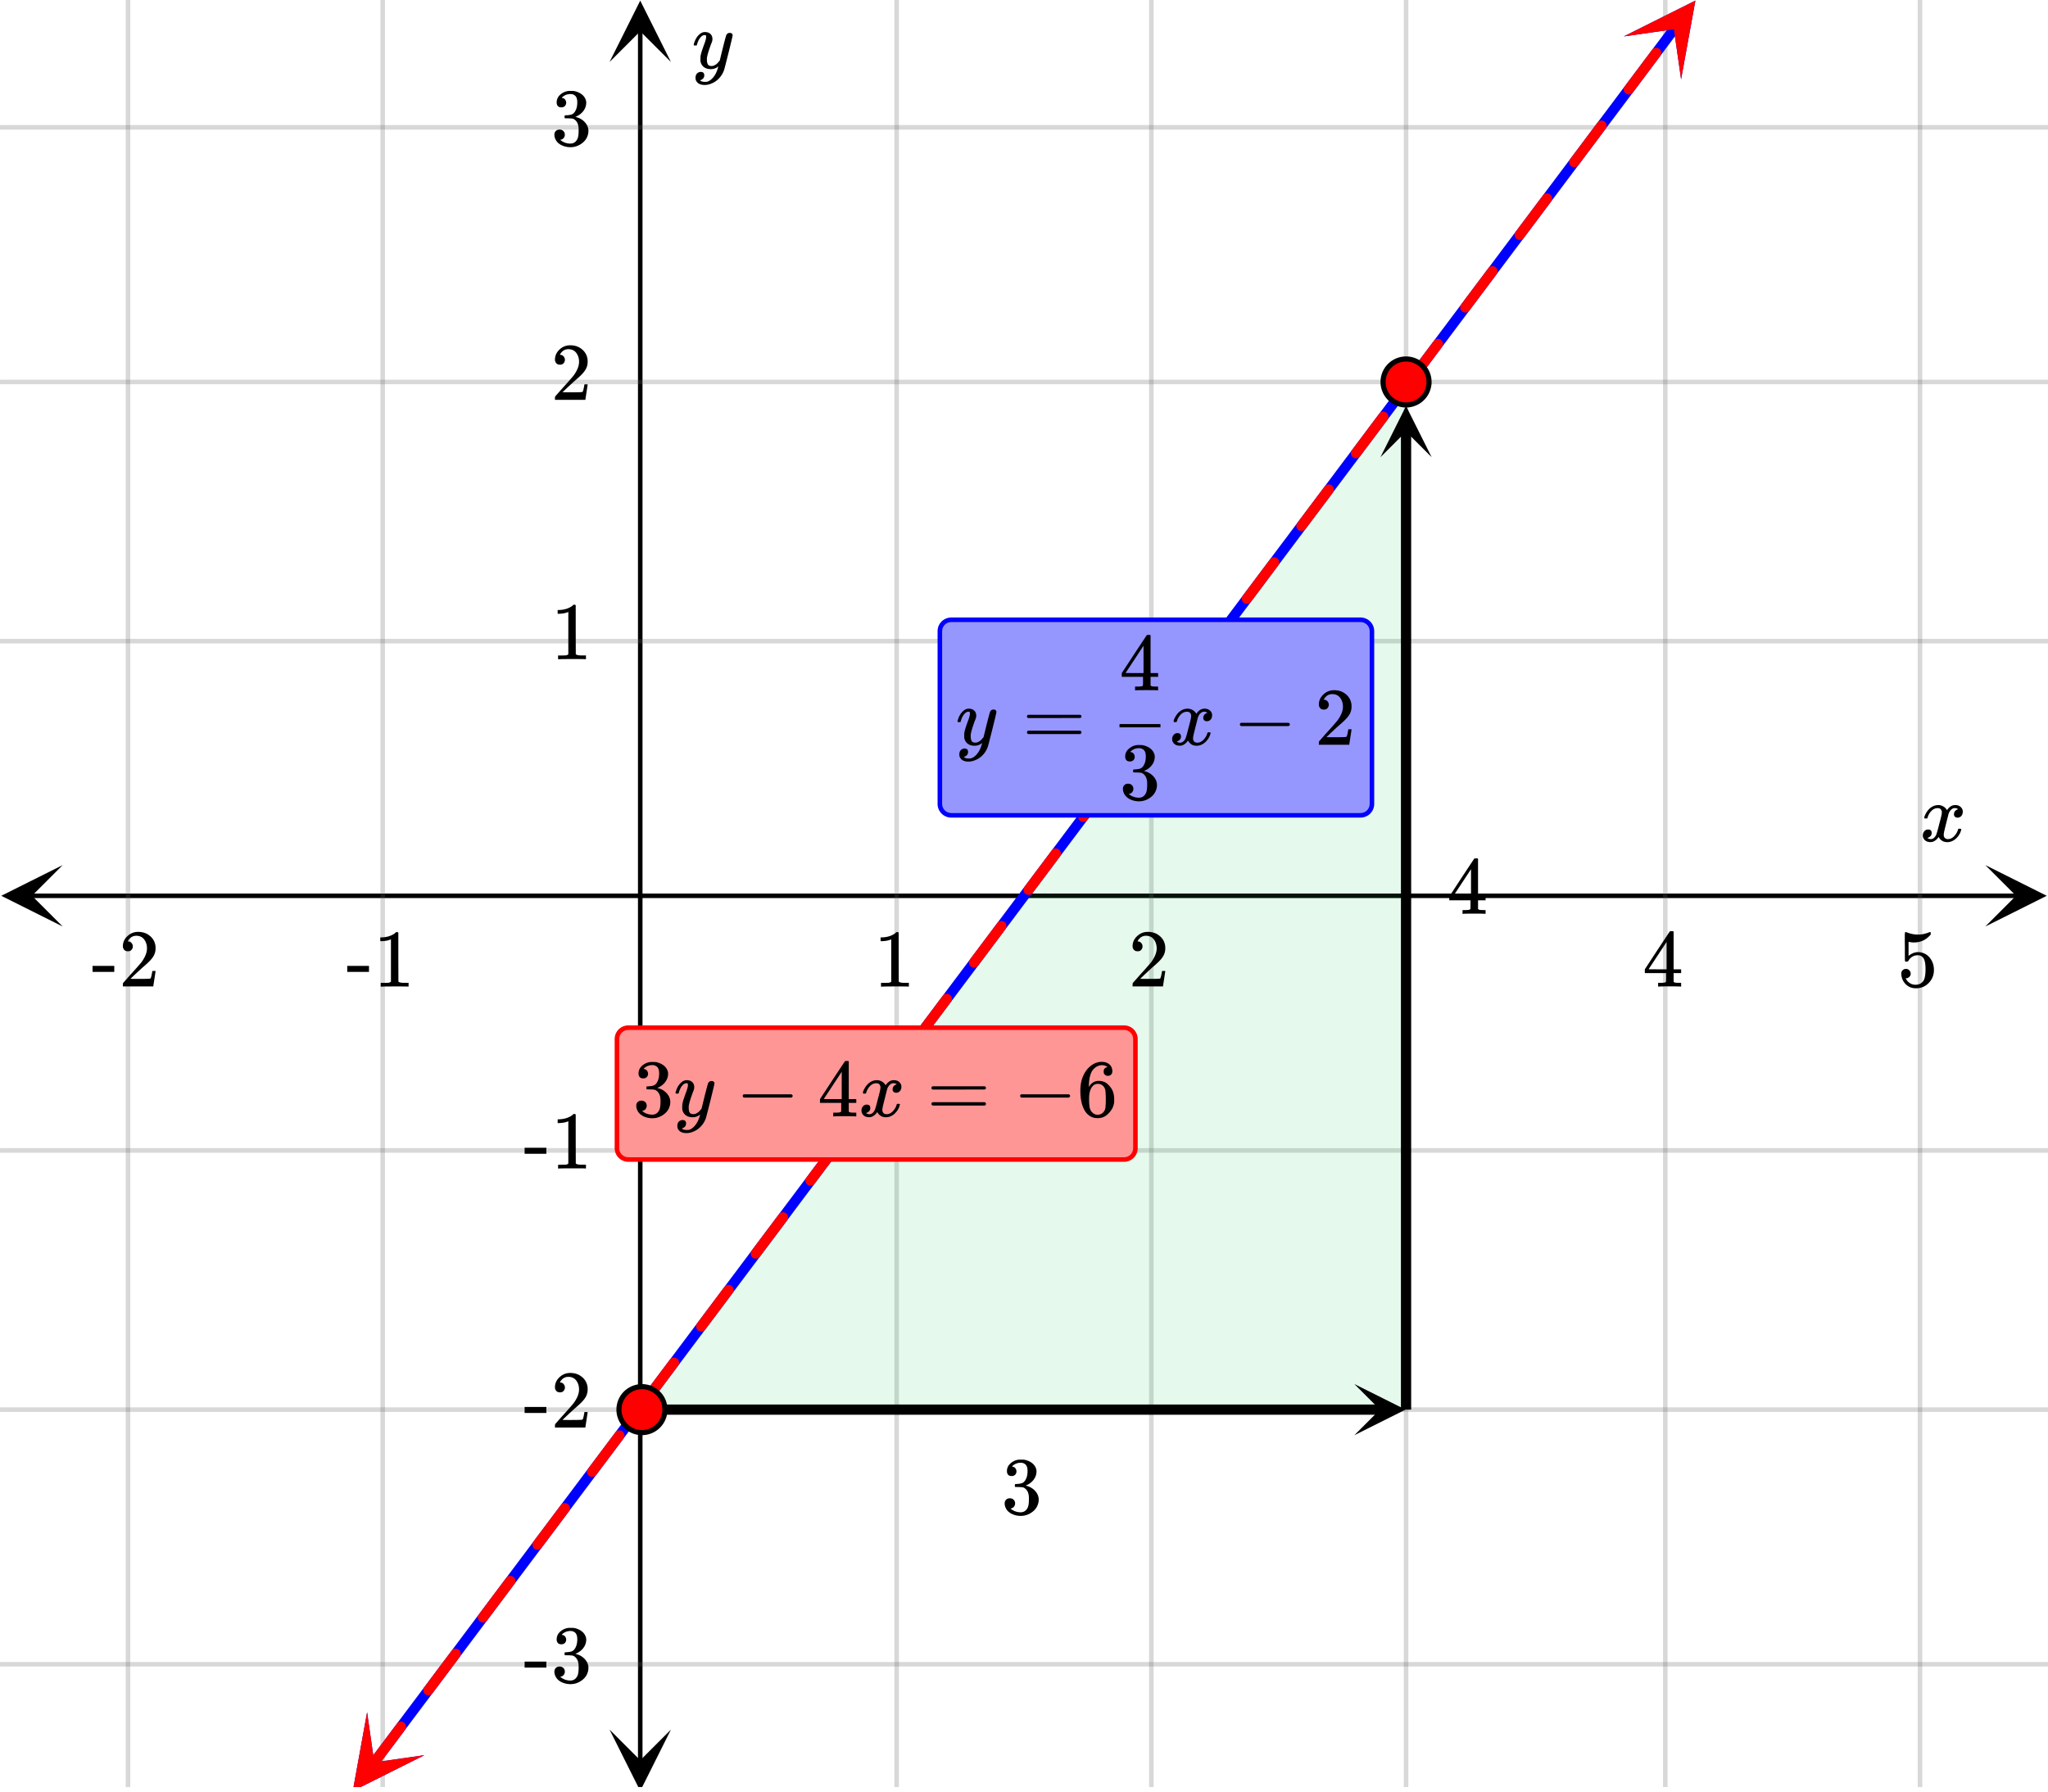 <svg xmlns="http://www.w3.org/2000/svg" width="450" height="393.75" viewBox="0 0 450 394"><defs><clipPath id="a"><path d="M.137 190.25H14V204H.137zm0 0"/></clipPath><clipPath id="b"><path d="M436.363 190.25H450V204h-13.637zm0 0"/></clipPath><clipPath id="c"><path d="M28 0h394v393H28zm0 0"/></clipPath><clipPath id="d"><path d="M27 0h396v393H27zm0 0"/></clipPath><clipPath id="e"><path d="M133.875 380H148v13h-14.125zm0 0"/></clipPath><clipPath id="f"><path d="M133.875 0H148v13.637h-14.125zm0 0"/></clipPath><clipPath id="g"><path d="M77 376h17v17H77zm0 0"/></clipPath><clipPath id="h"><path d="M71.125 389.148l21.254-28.355 28.355 21.258-21.257 28.355zm0 0"/></clipPath><clipPath id="i"><path d="M356 0h17v18h-17zm0 0"/></clipPath><clipPath id="j"><path d="M356.871 8.008l21.254-28.356L406.48.91l-21.257 28.356zm0 0"/></clipPath><clipPath id="k"><path d="M77 376h17v17H77zm0 0"/></clipPath><clipPath id="l"><path d="M71.125 389.148l21.254-28.355 28.355 21.258-21.257 28.355zm0 0"/></clipPath><clipPath id="m"><path d="M356 0h17v18h-17zm0 0"/></clipPath><clipPath id="n"><path d="M356.871 8.008l21.254-28.356L406.48.91l-21.257 28.356zm0 0"/></clipPath><clipPath id="o"><path d="M297.637 304.375H309V316h-11.363zm0 0"/></clipPath><clipPath id="p"><path d="M303.375 89H315v11.54h-11.625zm0 0"/></clipPath><clipPath id="q"><path d="M246 159h9v1h-9zm0 0"/></clipPath></defs><path fill="#fff" d="M0 0h450v394H0z"/><path d="M6.75 196.5h436.5v1H6.75zm0 0"/><g clip-path="url(#a)"><path d="M13.637 190.25L.137 197l13.5 6.75-6.75-6.75zm0 0"/></g><g clip-path="url(#b)"><path d="M436.363 190.25l13.5 6.75-13.5 6.75 6.75-6.75zm0 0"/></g><g clip-path="url(#c)"><path d="M197 0v394M253 0v394M309 0v394M366 0v394M422 0v394M84 0v394M28 0v394"/></g><g clip-path="url(#d)"><path d="M197.5 0v394c0 .277-.223.5-.5.5a.498.498 0 0 1-.5-.5V0c0-.277.223-.5.5-.5s.5.223.5.5zm56 0v394c0 .277-.223.5-.5.5a.498.498 0 0 1-.5-.5V0c0-.277.223-.5.5-.5s.5.223.5.5zm56 0v394c0 .277-.223.5-.5.5a.498.498 0 0 1-.5-.5V0c0-.277.223-.5.5-.5s.5.223.5.5zm57 0v394c0 .277-.223.5-.5.5a.498.498 0 0 1-.5-.5V0c0-.277.223-.5.5-.5s.5.223.5.5zm56 0v394c0 .277-.223.5-.5.5a.498.498 0 0 1-.5-.5V0c0-.277.223-.5.5-.5s.5.223.5.5zm-338 0v394c0 .277-.223.5-.5.5a.498.498 0 0 1-.5-.5V0c0-.277.223-.5.5-.5s.5.223.5.5zm-56 0v394c0 .277-.223.5-.5.5a.498.498 0 0 1-.5-.5V0c0-.277.223-.5.5-.5s.5.223.5.5zm0 0" fill="#666" fill-opacity=".251"/></g><path d="M140.125 387.25V6.75h1v380.5zm0 0"/><g clip-path="url(#e)"><path d="M133.875 380.363l6.75 13.5 6.75-13.5-6.75 6.75zm0 0"/></g><g clip-path="url(#f)"><path d="M133.875 13.637l6.75-13.5 6.75 13.5-6.75-6.75zm0 0"/></g><path d="M0 141h450M0 84h450M0 28h450M0 253h450M0 310h450M0 366h450"/><path d="M0 140.5h450c.277 0 .5.223.5.5s-.223.5-.5.5H0a.498.498 0 0 1-.5-.5c0-.277.223-.5.5-.5zm0-57h450c.277 0 .5.223.5.5s-.223.5-.5.5H0a.498.498 0 0 1-.5-.5c0-.277.223-.5.5-.5zm0-56h450c.277 0 .5.223.5.5s-.223.5-.5.5H0a.498.498 0 0 1-.5-.5c0-.277.223-.5.5-.5zm0 225h450c.277 0 .5.223.5.5s-.223.5-.5.5H0a.498.498 0 0 1-.5-.5c0-.277.223-.5.5-.5zm0 57h450c.277 0 .5.223.5.5s-.223.5-.5.5H0a.498.498 0 0 1-.5-.5c0-.277.223-.5.5-.5zm0 56h450c.277 0 .5.223.5.5s-.223.5-.5.5H0a.498.498 0 0 1-.5-.5c0-.277.223-.5.5-.5zm0 0" fill="#666" fill-opacity=".251"/><path d="M141 310l168.375-.43L309 84zm0 0" fill="#00cc52" fill-opacity=".102"/><path d="M81.152 387.023l1.922-2.562 1.918-2.559.899.676-.899-.676 1.918-2.558.903.672-.903-.672 1.918-2.563 1.922-2.558.898.675-.898-.675 3.836-5.118.902.672-.902-.672 1.918-2.562.902.676-.902-.676 1.922-2.559 1.918-2.558 1.918-2.563.902.676-.902-.676 1.922-2.558.898.675-.898-.675 3.836-5.118 1.918-2.562.902.676-.903-.676 1.922-2.559.899.676-.899-.676 3.836-5.117.903.672-.903-.672 1.918-2.562 1.922-2.559.899.676-.899-.676 1.918-2.558.899.671-.899-.671 1.918-2.563 1.922-2.559 1.918-2.558.898.676-.898-.676 1.918-2.559 1.918-2.562 1.922-2.559 1.918-2.558 1.918-2.563.902.676-.902-.676 1.918-2.559 1.922-2.558 1.917-2.559 1.918-2.562.903.676-.903-.676 1.922-2.559h-.004.004l1.918-2.558.899.675-.899-.675 1.918-2.559v-.004l1.918-2.558.903.675-.903-.675 1.922-2.56 1.918-2.558.899.672-.899-.672 1.918-2.562 1.918-2.559 1.922-2.558.898.675-.898-.675 1.918-2.559.898.672-.898-.672 1.918-2.562 1.918-2.56 1.922-2.558.898.672-.898-.672 1.918-2.562 1.918-2.559 1.922-2.558 1.917-2.559 1.918-2.562.903.675-.903-.675 1.918-2.559 1.922-2.559 1.918-2.562.899.676-.899-.676 3.836-5.117 1.922-2.559.899.672-.899-.672 1.918-2.562.898.675-.898-.675 1.918-2.559 1.922-2.559 1.918-2.558.898.672-.898-.672 1.918-2.563 1.918-2.558.902.675-.902-.675 1.922-2.559 1.918-2.562.898.675-.898-.675 3.836-5.118.902.676-.902-.676 1.921-2.558 1.918-2.563.899.676-.899-.676 1.918-2.558 1.922-2.559 1.918-2.562.899.675-.899-.675 3.836-5.118.903.676-.903-.676 1.922-2.558 1.918-2.563.898.676-.898-.676 3.836-5.117.902.676-.902-.676 1.922-2.562 1.918-2.559.898.676-.898-.676 1.918-2.559.902.676-.902-.675 1.918-2.56 1.922-2.562.898.676-.898-.676 3.836-5.117.902.676-.902-.676 1.921-2.558 1.918-2.563.899.676-.899-.676 3.836-5.117.903.672-.903-.672 1.922-2.563 1.918-2.558.899.676-.899-.676 3.836-5.117 1.922-2.563.898.676-.898-.676 3.836-5.117.902.672-.902-.672 1.922-2.563.898.676-.898-.676 5.754-7.675.902.672-.902-.672 1.922-2.563 1.918-2.558.898.675-.898-.675 1.918-2.559 1.917-2.563 1.922-2.558.899.676-.899-.676 3.836-5.117 1.922-2.563.899.676-.899-.676 5.754-7.676.902.672-.902-.672 1.922-2.562 1.918-2.559.898.676-.898-.676 1.918-2.558 1.918-2.563 1.922-2.558.898.675-.898-.675 3.836-5.118 1.922-2.562.898.676-.898-.676 3.835-5.117 1.918-2.563.903.676-.903-.676 1.922-2.558 1.918-2.559.899.676-.899-.676 1.918-2.558 1.918-2.563.903.676-.903-.676 1.922-2.559.899.676-.899-.676 3.836-5.117 1.918-2.562.902.675-.902-.675 1.922-2.559 1.918-2.558 1.918-2.563.902.676-.902-.676 1.922-2.559 1.918-2.558.898.676-.898-.676 1.918-2.559 1.918-2.562 1.921-2.559.899.676-.899-.676 1.918-2.558 1.918-2.563 1.918-2.559.903.676-.903-.676 1.922-2.558 1.918-2.559 1.918-2.562.903.676-.903-.676 1.922-2.559 1.918-2.558.898.675-.898-.675 1.918-2.563 1.918-2.559 1.922-2.558a1.123 1.123 0 1 1 1.797 1.348l-1.918 2.562-1.918 2.559-.899-.676.899.676-1.918 2.558-1.922 2.563-.899-.676.899.676-3.836 5.117-.902-.676.902.676-1.918 2.559-.902-.672.902.672-1.922 2.562-1.918 2.559-.898-.676.898.676-1.918 2.558-.902-.676.902.676-1.918 2.563-1.922 2.558-1.918 2.559-.898-.676.898.676-1.918 2.559-1.921 2.562-.899-.676.899.676-5.754 7.676-.903-.672.903.672-1.922 2.562-3.836 5.117-.902-.671.902.671-1.918 2.563-1.922 2.559-1.918 2.558-.898-.676.898.676-1.918 2.559-1.922 2.562-.898-.676.898.676-3.836 5.117-1.918 2.563-.902-.676.902.676-1.922 2.559-1.918 2.558-.898-.676.898.676-1.918 2.559-.902-.672.902.672-1.918 2.562-1.921 2.559-1.918 2.558-.899-.675.899.675-1.918 2.559v.004-.004l-1.922 2.563-.899-.676.899.675-3.836 5.118-1.918 2.562-.902-.676.902.676-1.922 2.559-1.918 2.558-.898-.675.898.675-1.918 2.559-.902-.672.902.672-1.918 2.562-1.922 2.56-1.918 2.558-.898-.672.898.672-1.918 2.562-1.918 2.559-.902-.676.902.676-1.922 2.558-1.918 2.559-.898-.672.899.672-1.918 2.562-.903-.675.903.675-1.922 2.559-1.918 2.559-1.918 2.562-.903-.676.903.676-1.918 2.559-1.922 2.558-.899-.675.899.675-1.918 2.559-.899-.672.899.672-1.918 2.562-1.918 2.559-.902-.676.902.676-1.922 2.559-1.918 2.558-.898-.672.898.672-1.918 2.563-1.922 2.558-.898-.675.898.675-1.918 2.559-1.918 2.562-.902-.675.902.675-1.918 2.559-1.922 2.559-.898-.676.899.676-1.918 2.558-1.918 2.563-1.918 2.558-.903-.676.903.676-1.922 2.559-1.918 2.562-.899-.675.899.675-1.918 2.559-1.922 2.559-.899-.676.899.676-1.918 2.558-1.918 2.563-.902-.676.902.676-1.918 2.558-1.922 2.559-.898-.676.898.676-1.918 2.562-3.836 5.118-.902-.676.902.675-1.922 2.56-1.918 2.562-.898-.676.898.676-1.918 2.558-1.921 2.559-.899-.676.899.676-1.918 2.558-1.918 2.563-.899-.676.899.676-1.918 2.558-1.922 2.56-.899-.673.899.672-1.918 2.563-3.836 5.117-1.922 2.558-.898-.672.898.672-1.918 2.563-.898-.676.898.676-3.836 5.117-.902-.672.902.672-1.922 2.563-3.836 5.117-.902-.676.902.676-1.922 2.558-.898-.672.898.672-1.918 2.563-3.836 5.117-1.921 2.563-.899-.676.899.672-1.918 2.562-3.836 5.117-1.922 2.563-.899-.676.899.676-3.836 5.117-1.922 2.559-.898-.672.898.672-1.918 2.562-1.918 2.559-.902-.676.902.676-1.918 2.558-1.922 2.563-.898-.676.898.676-3.836 5.117-.902-.676.902.676-1.918 2.559-.902-.672.902.672-1.922 2.562-3.835 5.117-.903-.676.903.676-1.922 2.563-.899-.676.899.676-5.754 7.675-1.922 2.563-.899-.676.899.676-1.918 2.559-.899-.676.899.676-3.836 5.117v.004-.004l-1.922 2.562-.898-.675.898.675-3.836 5.117-.902-.671.902.671-1.918 2.563-1.922 2.559-1.918 2.558-.898-.676.898.676-1.918 2.559-.902-.672.902.672-1.922 2.562-3.835 5.117-.903-.671.903.671-1.918 2.563-.903-.676.903.676-1.922 2.559-3.836 5.117-.903-.672.903.672-1.918 2.562-1.922 2.559-.899-.676.899.676-1.918 2.558-1.918 2.563-1.922 2.558-.898-.675.898.675-1.918 2.56a1.127 1.127 0 0 1-1.574.226 1.127 1.127 0 0 1-.227-1.575zm0 0" fill="#00f"/><g clip-path="url(#g)"><g clip-path="url(#h)" clip-rule="evenodd"><path d="M80.57 376.547l-3.144 17.324 15.746-7.879-11.024 1.578zm0 0" fill="#00f"/></g></g><g clip-path="url(#i)"><g clip-path="url(#j)" clip-rule="evenodd"><path d="M356.871 8.008l15.746-7.88-3.144 17.325-1.578-11.023zm0 0" fill="#00f"/></g></g><path d="M81.152 387.023l1.922-2.562 1.918-2.559.899.676-.899-.676 1.918-2.558.903.672-.903-.672.242-.324a1.127 1.127 0 0 1 1.8 1.352l-.241.32-1.918 2.562-1.922 2.558-.898-.675.898.675-1.918 2.56a1.127 1.127 0 0 1-1.574.226 1.127 1.127 0 0 1-.227-1.575zm12-16.003l1.434-1.915.902.672-.902-.672 1.918-2.562.902.676-.902-.676 1.922-2.559.722-.964a1.124 1.124 0 1 1 1.801 1.347l-.722.969-.903-.676.903.676-1.922 2.559-1.918 2.558-1.438 1.918a1.122 1.122 0 0 1-1.574.223 1.122 1.122 0 0 1-.223-1.574zm11.996-16.004l.954-1.27 1.918-2.558 1.918-2.563.902.676-.903-.676 1.208-1.61a1.131 1.131 0 0 1 1.578-.226c.496.375.597 1.078.222 1.578l-1.207 1.61-1.918 2.558-.898-.676.898.676-1.918 2.559-.902-.672.902.672-.953 1.273a1.131 1.131 0 0 1-1.578.227 1.127 1.127 0 0 1-.223-1.578zm11.997-16l.468-.63 1.922-2.558.899.676-.899-.676 1.918-2.558.899.671-.899-.671 1.692-2.254a1.12 1.12 0 0 1 1.574-.227c.496.371.597 1.078.226 1.574l-1.691 2.254-1.918 2.559v.004-.004l-1.922 2.562-.898-.675.898.675-.469.625a1.124 1.124 0 1 1-1.8-1.347zm11.996-16.004l1.906-2.543 1.922-2.559 1.918-2.558.254-.34a1.127 1.127 0 0 1 1.574-.227c.496.375.597 1.078.226 1.578l-.254.336-.902-.676.903.676-1.922 2.563-.899-.676.899.676-1.918 2.558-1.907 2.543a1.126 1.126 0 0 1-1.8-1.352zm12-16l1.422-1.899 1.917-2.562.903.676-.903-.676 1.922-2.559h-.004.004l.735-.984a1.123 1.123 0 0 1 1.574-.223c.5.371.598 1.078.226 1.574l-.738.985-.898-.676.898.676-3.836 5.117-.902-.676.902.676-1.425 1.898a1.123 1.123 0 1 1-1.797-1.347zm11.996-16.004l.941-1.254 1.918-2.559.899.672-.899-.672 1.918-2.562 1.219-1.625a1.131 1.131 0 0 1 1.578-.227c.496.375.598 1.078.223 1.574l-1.22 1.63-1.917 2.558-1.922 2.559-.898-.672.898.672-.938 1.257a1.127 1.127 0 0 1-1.578.223 1.122 1.122 0 0 1-.222-1.574zm11.996-16l.457-.613 1.918-2.56 1.922-2.558.898.672-.898-.672 1.703-2.273a1.127 1.127 0 0 1 1.8 1.352l-1.703 2.269-1.921 2.563-.899-.676.899.672-1.918 2.562-.457.61a1.124 1.124 0 1 1-1.8-1.348zm11.996-16.004l1.894-2.527.903.675-.903-.675 1.918-2.559 1.922-2.559.266-.355a1.123 1.123 0 0 1 1.574-.227c.496.371.598 1.078.227 1.575l-.266.355-.902-.672.902.672-1.922 2.563-1.918 2.558-1.894 2.527a1.127 1.127 0 0 1-1.8-1.352zm12-16.004l1.41-1.879.899.672-.899-.672 1.918-2.562.898.675-.898-.675 1.918-2.559.75-1a1.127 1.127 0 0 1 1.574-.227c.5.375.598 1.079.227 1.579l-.75 1-3.836 5.117-1.414 1.883a1.127 1.127 0 0 1-1.574.226 1.127 1.127 0 0 1-.223-1.578zm11.996-16l.926-1.238.902.675-.902-.675 1.922-2.559 1.918-2.562.898.675-.898-.675 1.23-1.641a1.128 1.128 0 0 1 1.578-.227c.496.372.598 1.079.223 1.575l-1.23 1.644-1.922 2.559-.899-.676.899.676-1.918 2.558-.926 1.239c-.375.5-1.078.597-1.578.226a1.122 1.122 0 0 1-.223-1.574zm11.996-16.004l.445-.594.899.676-.899-.676 1.918-2.558 1.922-2.559 1.715-2.289a1.127 1.127 0 0 1 1.574-.226c.496.375.598 1.078.223 1.578l-1.715 2.285-.898-.676.898.676-1.918 2.562-1.918 2.559-.445.594a1.127 1.127 0 0 1-1.574.226 1.128 1.128 0 0 1-.227-1.578zm11.996-16l1.883-2.512.898.676-.898-.676 3.836-5.117.902.676-.902-.676.281-.375a1.127 1.127 0 0 1 1.8 1.352l-.28.37-1.918 2.563-.899-.675.899.675-1.918 2.559-1.883 2.508c-.371.5-1.078.597-1.574.226a1.127 1.127 0 0 1-.227-1.574zm11.996-16.004l1.399-1.863 1.922-2.563.898.676-.898-.676 1.918-2.558.761-1.016a1.124 1.124 0 1 1 1.8 1.348l-.76 1.02-.903-.676.902.675-1.918 2.559-1.922 2.559-.898-.676.899.676-1.399 1.867a1.127 1.127 0 0 1-1.8-1.352zm12-16l.914-1.222 1.918-2.56.903.673-.903-.672 1.922-2.563 1.242-1.66a1.127 1.127 0 0 1 1.578-.222c.497.37.598 1.078.223 1.574l-1.242 1.66-.902-.676.902.676-1.922 2.559-1.918 2.558-.898-.672.898.672-.914 1.223a1.131 1.131 0 0 1-1.578.226 1.123 1.123 0 0 1-.223-1.574zm11.996-16.004l.434-.578.898.676-.898-.676 3.836-5.117.902.672-.902-.672 1.73-2.305a1.123 1.123 0 1 1 1.797 1.348l-1.726 2.305-1.918 2.562-.903-.676.903.676-1.918 2.559-.434.578a1.123 1.123 0 0 1-1.574.222 1.123 1.123 0 0 1-.227-1.574zm11.996-16.004l1.872-2.492 1.918-2.558.898.675-.898-.675 1.918-2.559.292-.39a1.126 1.126 0 0 1 1.8 1.352l-.292.386-.898-.672.898.672-1.918 2.562-1.918 2.559-.902-.676.902.676-1.87 2.492a1.127 1.127 0 0 1-1.575.226 1.131 1.131 0 0 1-.227-1.578zm11.997-16l1.386-1.847 1.922-2.563.899.676-.899-.676 1.918-2.558.774-1.032a1.123 1.123 0 0 1 1.574-.226c.5.37.597 1.078.226 1.574l-.773 1.035-.902-.676.902.676-1.922 2.559-1.918 2.558-.898-.675.898.675-1.387 1.848a1.12 1.12 0 0 1-1.574.227 1.127 1.127 0 0 1-.226-1.575zm12-16.004l.902-1.203.898.676-.898-.676 1.918-2.558 1.918-2.563 1.258-1.676a1.131 1.131 0 0 1 1.578-.226c.496.375.597 1.078.222 1.578l-1.257 1.676-1.918 2.558-.899-.675.899.675-1.918 2.559v.004-.004l-.903 1.207a1.131 1.131 0 0 1-1.578.227 1.127 1.127 0 0 1-.222-1.579zm11.996-16l.422-.562.898.676-.898-.676 3.835-5.117 1.743-2.32a1.122 1.122 0 1 1 1.797 1.348l-1.739 2.32-1.918 2.562-.902-.676.902.676-1.922 2.559-.418.558a1.124 1.124 0 1 1-1.8-1.348zm11.996-16.003l1.855-2.477.903.676-.903-.676 1.922-2.559.899.676-.899-.676 1.918-2.558.305-.406a1.127 1.127 0 0 1 1.574-.227c.496.375.598 1.078.227 1.574l-.305.406-.902-.671.902.671-1.918 2.563-1.922 2.559-1.855 2.476a1.127 1.127 0 0 1-1.8-1.352zm11.996-16l1.375-1.832 1.918-2.563.902.676-.902-.676 1.922-2.559.785-1.05a1.122 1.122 0 0 1 1.574-.223c.5.371.598 1.078.227 1.574l-.79 1.051-.898-.676.899.676-3.836 5.117-1.375 1.832a1.127 1.127 0 0 1-1.575.227 1.127 1.127 0 0 1-.226-1.574zm12-16.004l.89-1.188.899.676-.899-.676 1.918-2.558 1.918-2.563 1.27-1.691a1.127 1.127 0 0 1 1.574-.227c.5.375.602 1.078.227 1.574l-1.27 1.696-.898-.676.898.676-1.918 2.558-.902-.676.902.676-1.918 2.563-.89 1.187a1.127 1.127 0 0 1-1.579.223 1.122 1.122 0 0 1-.222-1.574zm11.996-16l.406-.547.903.676-.903-.676 1.922-2.559 1.918-2.558.898.675-.898-.675 1.754-2.34a1.122 1.122 0 0 1 1.574-.223c.496.371.598 1.074.223 1.574l-1.75 2.336-1.922 2.563-.899-.676.899.676-1.918 2.558-.406.543a1.124 1.124 0 1 1-1.8-1.348zm0 0" fill="red"/><g clip-path="url(#k)"><g clip-path="url(#l)" clip-rule="evenodd"><path d="M80.57 376.547l-3.144 17.324 15.746-7.879-11.024 1.578zm0 0" fill="red"/></g></g><g clip-path="url(#m)"><g clip-path="url(#n)" clip-rule="evenodd"><path d="M356.871 8.008l15.746-7.88-3.144 17.325-1.578-11.023zm0 0" fill="red"/></g></g><path d="M141 308.875h162.375v2.25H141zm0 0"/><g clip-path="url(#o)"><path d="M297.637 304.375l11.25 5.625-11.25 5.625 5.625-5.625zm0 0"/></g><path d="M307.875 310V94.8h2.25V310zm0 0"/><g clip-path="url(#p)"><path d="M303.375 100.54L309 89.29l5.625 11.25L309 94.913zm0 0"/></g><path d="M146.05 310a5.051 5.051 0 1 1-10.102-.001 5.051 5.051 0 0 1 10.103.001zm0 0M314.05 84a5.051 5.051 0 1 1-10.102-.001 5.051 5.051 0 0 1 10.103.001zm0 0" fill="red" stroke-width="1.125" stroke="#000"/><path d="M423.047 180c-.074-.074-.11-.14-.11-.203.051-.324.239-.738.563-1.25.563-.844 1.27-1.332 2.125-1.469.168-.02.293-.031.375-.031.418 0 .8.105 1.156.32.356.215.61.48.766.805.156-.2.254-.324.297-.375.437-.5.949-.75 1.531-.75.488 0 .887.14 1.195.422.309.281.461.625.461 1.031 0 .375-.105.688-.32.938-.215.25-.492.375-.836.375a.814.814 0 0 1-.563-.196.67.67 0 0 1-.218-.523c0-.551.3-.934.906-1.14 0-.013-.066-.052-.203-.126-.113-.074-.285-.11-.516-.11a.936.936 0 0 0-.344.048c-.457.187-.796.582-1.015 1.187-.031.094-.203.762-.516 2.008-.312 1.246-.48 1.945-.5 2.101a2.243 2.243 0 0 0-.062.532c0 .293.082.52.25.687.168.168.39.25.672.25.5 0 .957-.215 1.367-.64.41-.426.691-.895.836-1.407.031-.125.066-.195.101-.21.035-.016.133-.024.29-.024.23 0 .343.047.343.14 0 .012-.015.079-.047.204-.199.738-.613 1.386-1.25 1.937-.562.45-1.156.672-1.781.672-.844 0-1.48-.379-1.906-1.14-.356.542-.801.902-1.344 1.078a1.76 1.76 0 0 1-.469.047c-.687 0-1.176-.25-1.469-.75a1.322 1.322 0 0 1-.187-.72c0-.355.11-.66.328-.913a1.05 1.05 0 0 1 .828-.383c.52 0 .781.254.781.766 0 .437-.214.761-.64.968-.02.012-.05.024-.086.04a1.046 1.046 0 0 0-.094.046c-.027.016-.043.024-.055.024l-.046.015c0 .031.09.082.265.156.145.063.301.094.469.094.438 0 .813-.27 1.125-.812.125-.219.355-1 .688-2.344.074-.27.152-.574.242-.914.09-.34.152-.598.195-.774.043-.175.066-.285.078-.328.063-.324.094-.558.094-.703 0-.281-.078-.508-.235-.68-.156-.171-.375-.257-.656-.257-.543 0-1.011.207-1.406.625a3.462 3.462 0 0 0-.828 1.437c-.02.106-.047.168-.078.188-.031.02-.13.031-.297.031zm0 0M199.484 216.965h.203v-.828h-1.062c-.61 0-.984-.094-1.172-.266l-.016-5.406v-5.375a.49.49 0 0 0-.328-.11c-.109 0-.172.016-.218.047-.141.172-.328.313-.547.438-.672.406-1.516.64-2.531.687h-.344v.828h.344c.687-.03 1.328-.125 1.859-.343a.394.394 0 0 1 .14-.063v9.313c-.171.125-.312.203-.421.218-.203.032-.657.047-1.36.047h-.469v.828h.22c.218-.03 1.155-.046 2.827-.046 1.703 0 2.672 0 2.875.03zm0 0M249.984 209.2c.328 0 .578-.079.766-.298.203-.218.313-.468.313-.78 0-.282-.11-.532-.297-.75-.172-.22-.422-.329-.72-.329-.062 0-.077 0-.077-.016 0 0 .015-.03.047-.109.03-.063.078-.14.109-.203.438-.61.984-.922 1.688-.922.75 0 1.312.266 1.734.797.406.547.625 1.187.625 1.984 0 .922-.406 1.922-1.203 3.016-.375.469-1.219 1.437-2.531 2.875-1 1.14-1.5 1.703-1.516 1.703a1.49 1.49 0 0 0-.047.422v.344h6.688v-.063l.5-3.281v-.063h-.72v.063c-.109.672-.202 1.094-.25 1.219-.077.25-.124.375-.171.375-.11.078-1.125.093-3.016.093l-1.375-.015 1.063-1.016c.781-.719 1.375-1.281 1.812-1.656 1.016-.86 1.703-1.563 2.031-2.063a3.309 3.309 0 0 0 .625-1.968c0-.188 0-.375-.03-.594-.141-.906-.563-1.625-1.25-2.172-.673-.563-1.532-.86-2.563-.86-.906 0-1.703.329-2.344.938-.656.61-1 1.36-1 2.219 0 .328.11.578.297.797.203.218.469.312.812.312zm0 0M369.313 216.965h.171v-.828h-.53c-.595 0-.938-.047-1.017-.14a.253.253 0 0 1-.109-.22V213.996h1.656v-.828h-1.656v-8.281l-.11-.11h-.327c-.235 0-.36.016-.375.032-.032.015-.954 1.421-2.797 4.203l-2.719 4.156v.828h4.672v.906c0 .625-.016.953-.016.97-.062.108-.125.155-.219.171-.125.062-.453.094-.953.094h-.562v.828h.156c.172-.031.985-.047 2.422-.047 1.36 0 2.14.016 2.313.047zm-3.032-3.797h-1.984l-1.969-.016 3.953-6zm0 0M418.922 213.074c-.297 0-.547.11-.75.297-.188.188-.297.469-.297.813 0 .03.031.078.031.156v.172c.11.64.313 1.172.672 1.61.188.25.39.452.594.593.547.422 1.172.625 1.937.625 1.11 0 2.063-.39 2.829-1.188.75-.78 1.125-1.734 1.125-2.828 0-.953-.25-1.781-.75-2.484-.5-.719-1.172-1.172-1.985-1.36-.25-.078-.5-.093-.734-.093-.719 0-1.422.265-2.11.828v-3.094l.188.031c.297.078.64.11 1 .11 1.5 0 2.719-.594 3.687-1.75v-.235c0-.218-.03-.312-.14-.312a.523.523 0 0 0-.219.062c-.781.328-1.594.5-2.438.5a6.405 6.405 0 0 1-2.406-.468l-.312-.094c-.047 0-.063 0-.078.031-.079 0-.11.328-.11 1v.938c0 .484.016.921.016 1.28 0 2.048 0 3.095.031 3.157.031.063.14.11.344.11.125 0 .219-.016.265-.047a.564.564 0 0 0 .141-.141c.469-.828 1.188-1.219 2.125-1.219.453 0 .828.188 1.14.594.329.422.5 1.25.5 2.5 0 1.078-.14 1.86-.343 2.312-.39.72-1 1.079-1.844 1.079-.5 0-.953-.125-1.312-.391a2.317 2.317 0 0 1-.828-.953l-.047-.078h.125c.25 0 .469-.11.672-.297.203-.203.312-.422.312-.703 0-.297-.11-.547-.312-.75a.933.933 0 0 0-.72-.313zm0 0M76.203 213.73h4.781v-1.312h-4.78zm13.281 3.235h.204v-.828h-1.063c-.61 0-.984-.094-1.172-.266l-.016-5.406v-5.375a.49.49 0 0 0-.328-.11c-.109 0-.171.016-.218.047-.141.172-.329.313-.547.438-.672.406-1.516.64-2.531.687h-.344v.828h.344c.687-.03 1.328-.125 1.859-.343a.394.394 0 0 1 .14-.063v9.313c-.171.125-.312.203-.421.218-.204.032-.657.047-1.36.047h-.469v.828h.22c.218-.03 1.156-.046 2.827-.046 1.704 0 2.672 0 2.875.03zm0 0M20.203 213.73h4.781v-1.312h-4.78zm7.781-4.53c.328 0 .578-.079.766-.298.203-.218.313-.468.313-.78 0-.282-.11-.532-.297-.75-.172-.22-.422-.329-.72-.329-.062 0-.077 0-.077-.016 0 0 .015-.03.047-.109.03-.063.078-.14.109-.203.438-.61.984-.922 1.688-.922.75 0 1.312.266 1.734.797.406.547.625 1.187.625 1.984 0 .922-.406 1.922-1.203 3.016-.375.469-1.219 1.437-2.532 2.875-1 1.14-1.5 1.703-1.515 1.703a1.49 1.49 0 0 0-.047.422v.344h6.688v-.063l.5-3.281v-.063h-.72v.063c-.109.672-.202 1.094-.25 1.219-.077.25-.124.375-.171.375-.11.078-1.125.093-3.016.093l-1.375-.015 1.063-1.016c.781-.719 1.375-1.281 1.812-1.656 1.016-.86 1.703-1.563 2.032-2.063a3.309 3.309 0 0 0 .624-1.968c0-.188 0-.375-.03-.594-.141-.906-.563-1.625-1.25-2.172-.673-.563-1.532-.86-2.563-.86-.907 0-1.703.329-2.344.938-.656.61-1 1.36-1 2.219 0 .328.11.578.297.797.203.218.469.312.812.312zm0 0M160.313 7.234c.175 0 .324.047.445.141.12.094.18.219.18.375s-.293 1.418-.883 3.781c-.59 2.364-.926 3.66-1.008 3.89a4.988 4.988 0 0 1-.938 1.626c-.425.5-.922.89-1.484 1.172-.645.312-1.25.468-1.813.468-.917 0-1.535-.285-1.859-.859-.113-.168-.172-.406-.172-.719 0-.406.11-.722.328-.953.262-.23.528-.343.797-.343.531 0 .797.25.797.75 0 .449-.207.769-.625.968a.84.84 0 0 1-.101.055c-.036.016-.067.027-.086.039a.093.093 0 0 1-.047.016l-.063.03c.043.063.168.142.375.235.2.063.39.094.578.094h.141c.207 0 .363-.012.469-.031.457-.137.89-.442 1.297-.922.406-.48.718-1.05.937-1.719.137-.394.203-.629.203-.703 0-.012-.011-.008-.039.008a.534.534 0 0 0-.101.086c-.45.324-.942.484-1.485.484-.613 0-1.12-.144-1.515-.437-.395-.293-.653-.704-.766-1.235a5.999 5.999 0 0 1-.016-.57c0-.285.012-.508.032-.664.082-.512.359-1.39.828-2.64.261-.708.39-1.204.39-1.485 0-.168-.011-.285-.039-.352-.027-.066-.097-.101-.21-.101h-.094c-.27 0-.532.129-.782.39-.386.387-.683.957-.89 1.72a.197.197 0 0 1-.016.062.288.288 0 0 1-.023.054l-.024.032c-.011.015-.031.023-.062.023h-.485c-.074-.074-.109-.129-.109-.164s.02-.121.063-.258c.25-.844.625-1.496 1.125-1.953.406-.387.832-.578 1.28-.578.5 0 .903.137 1.204.414.3.277.453.66.453 1.148-.02.23-.035.356-.047.375 0 .075-.094.332-.281.782-.488 1.332-.781 2.308-.875 2.921a4.09 4.09 0 0 0-.016.422c0 .457.07.809.211 1.047.14.239.403.36.79.36.28 0 .542-.075.788-.22.246-.144.43-.284.555-.421.125-.137.285-.324.484-.563 0-.011.028-.132.086-.367.059-.234.145-.586.258-1.054.113-.47.223-.918.328-1.344.457-1.793.715-2.735.766-2.828.156-.324.41-.485.766-.485zm0 0M128.484 144.965h.203v-.828h-1.062c-.61 0-.984-.094-1.172-.266l-.016-5.406v-5.375a.49.49 0 0 0-.328-.11c-.109 0-.171.016-.218.047-.141.172-.329.313-.547.438-.672.406-1.516.64-2.531.687h-.344v.828h.344c.687-.03 1.328-.125 1.859-.343a.394.394 0 0 1 .14-.063v9.313c-.171.125-.312.203-.421.218-.204.032-.657.047-1.36.047h-.469v.828h.22c.218-.03 1.156-.046 2.827-.046 1.704 0 2.672 0 2.875.03zm0 0M122.984 80.2c.329 0 .579-.079.766-.298.203-.218.313-.468.313-.78 0-.282-.11-.532-.297-.75-.172-.22-.422-.329-.72-.329-.062 0-.077 0-.077-.016 0 0 .015-.03.047-.109.03-.063.078-.14.109-.203.438-.61.984-.922 1.688-.922.75 0 1.312.266 1.734.797.406.547.625 1.187.625 1.984 0 .922-.406 1.922-1.203 3.016-.375.469-1.219 1.437-2.531 2.875-1 1.14-1.5 1.703-1.516 1.703a1.49 1.49 0 0 0-.047.422v.344h6.688v-.063l.5-3.281v-.063h-.72v.063c-.109.672-.202 1.094-.25 1.219-.077.25-.124.375-.171.375-.11.078-1.125.093-3.016.093l-1.375-.015 1.063-1.016c.781-.719 1.375-1.281 1.812-1.656 1.016-.86 1.703-1.563 2.031-2.063a3.309 3.309 0 0 0 .625-1.968c0-.188 0-.375-.03-.594-.141-.906-.563-1.625-1.25-2.172-.673-.563-1.532-.86-2.563-.86-.906 0-1.703.329-2.344.938-.656.61-1 1.36-1 2.219 0 .328.11.578.297.797.203.218.469.312.812.312zm0 0M123.281 23.605c.313 0 .563-.078.766-.28.187-.204.297-.454.297-.735 0-.25-.078-.485-.25-.703a.797.797 0 0 0-.594-.328c-.047-.016-.094-.032-.125-.047l.063-.078c.03-.032.062-.094.14-.141.047-.063.11-.094.156-.125.454-.328.97-.484 1.563-.484.328 0 .594.078.86.25.421.265.624.78.624 1.562 0 .734-.125 1.375-.422 1.89-.265.516-.656.813-1.187.876-.36.078-.719.093-1.031.093-.047 0-.063.016-.094.063-.047.031-.063.125-.063.266 0 .156 0 .25.047.28l.047.048.75.015c.547.016.922.047 1.11.125.75.391 1.14 1.157 1.14 2.282v.359c0 .828-.094 1.422-.297 1.828-.344.64-.844.953-1.515.953a3.397 3.397 0 0 1-2.235-.812l.125-.032c.281-.062.485-.187.656-.406.141-.187.235-.422.235-.703 0-.312-.11-.594-.328-.812a1.184 1.184 0 0 0-.828-.313c-.329 0-.594.094-.813.297-.219.219-.328.484-.328.828 0 .328.063.64.188.89.218.563.624 1 1.234 1.344a4.481 4.481 0 0 0 2.11.516 4.1 4.1 0 0 0 2.187-.625c.64-.39 1.125-.89 1.422-1.5.218-.469.343-.937.343-1.437 0-.72-.265-1.344-.765-1.907a3.775 3.775 0 0 0-1.844-1.125.746.746 0 0 0-.188-.062c-.078-.016-.078-.031 0-.047a3.905 3.905 0 0 0 1.641-1.203c.438-.563.672-1.188.672-1.89 0-.22-.031-.391-.063-.485-.218-.75-.703-1.297-1.5-1.703-.406-.188-.796-.328-1.203-.375-.109-.016-.375-.016-.796-.016h-.266c-.719.063-1.328.344-1.875.813-.531.468-.797 1.046-.797 1.718 0 .328.078.578.266.797.171.203.453.281.765.281zm0 0M115.203 253.73h4.781v-1.312h-4.78zm13.281 3.235h.203v-.828h-1.062c-.61 0-.984-.094-1.172-.266l-.016-5.406v-5.375a.49.49 0 0 0-.328-.11c-.109 0-.171.016-.218.047-.141.172-.329.313-.547.438-.672.406-1.516.64-2.531.687h-.344v.828h.344c.687-.03 1.328-.125 1.859-.343a.394.394 0 0 1 .14-.063v9.313c-.171.125-.312.203-.421.218-.204.032-.657.047-1.36.047h-.469v.828h.22c.218-.03 1.156-.046 2.827-.046 1.704 0 2.672 0 2.875.03zm0 0M115.203 310.73h4.781v-1.312h-4.78zm7.781-4.53c.329 0 .579-.079.766-.298.203-.218.313-.468.313-.78 0-.282-.11-.532-.297-.75-.172-.22-.422-.329-.72-.329-.062 0-.077 0-.077-.016 0 0 .015-.03.047-.109.03-.063.078-.14.109-.203.438-.61.984-.922 1.688-.922.75 0 1.312.266 1.734.797.406.547.625 1.187.625 1.984 0 .922-.406 1.922-1.203 3.016-.375.469-1.219 1.437-2.531 2.875-1 1.14-1.5 1.703-1.516 1.703a1.49 1.49 0 0 0-.047.422v.344h6.688v-.063l.5-3.281v-.063h-.72v.063c-.109.672-.202 1.094-.25 1.219-.077.25-.124.375-.171.375-.11.078-1.125.093-3.016.093l-1.375-.015 1.063-1.016c.781-.719 1.375-1.281 1.812-1.656 1.016-.86 1.703-1.563 2.031-2.063a3.309 3.309 0 0 0 .625-1.968c0-.188 0-.375-.03-.594-.141-.906-.563-1.625-1.25-2.172-.673-.563-1.532-.86-2.563-.86-.906 0-1.703.329-2.344.938-.656.61-1 1.36-1 2.219 0 .328.11.578.297.797.203.218.469.312.812.312zm0 0M115.203 366.73h4.781v-1.312h-4.78zm8.078-5.125c.313 0 .563-.078.766-.28.187-.204.297-.454.297-.735 0-.25-.078-.485-.25-.703a.797.797 0 0 0-.594-.328c-.047-.016-.094-.032-.125-.047l.063-.078c.03-.032.062-.094.14-.141.047-.063.11-.094.156-.125.454-.328.97-.484 1.563-.484.328 0 .594.078.86.25.421.265.624.78.624 1.562 0 .734-.125 1.375-.422 1.89-.265.516-.656.813-1.187.876-.36.078-.719.093-1.031.093-.047 0-.063.016-.094.063-.047.031-.063.125-.063.266 0 .156 0 .25.047.28l.047.048.75.015c.547.016.922.047 1.11.125.75.391 1.14 1.157 1.14 2.282v.359c0 .828-.094 1.422-.297 1.828-.344.64-.844.953-1.515.953a3.397 3.397 0 0 1-2.235-.812l.125-.032c.281-.062.485-.187.656-.406.141-.187.235-.422.235-.703 0-.312-.11-.594-.328-.812a1.184 1.184 0 0 0-.828-.313c-.329 0-.594.094-.813.297-.219.219-.328.484-.328.828 0 .328.063.64.188.89.218.563.624 1 1.234 1.344a4.481 4.481 0 0 0 2.11.516 4.1 4.1 0 0 0 2.187-.625c.64-.39 1.125-.89 1.422-1.5.218-.469.343-.937.343-1.437 0-.72-.265-1.344-.765-1.907a3.775 3.775 0 0 0-1.844-1.125.746.746 0 0 0-.188-.062c-.078-.016-.078-.031 0-.047a3.905 3.905 0 0 0 1.641-1.203c.438-.563.672-1.188.672-1.89 0-.22-.031-.391-.063-.485-.218-.75-.703-1.297-1.5-1.703-.406-.188-.796-.328-1.203-.375-.109-.016-.375-.016-.796-.016h-.266c-.719.063-1.328.344-1.875.813-.531.468-.797 1.046-.797 1.718 0 .328.078.578.266.797.171.203.453.281.765.281zm0 0"/><path d="M209 135.8h90a3 3 0 0 1 3 3v38a3 3 0 0 1-3 3h-90a3 3 0 0 1-3-3v-38a3 3 0 0 1 3-3zm1 2h88c1.105 0 2 .895 2 2v36c0 1.106-.895 2-2 2h-88c-1.105 0-2-.894-2-2v-36c0-1.105.895-2 2-2zm0 0" fill-rule="evenodd" fill="#00f"/><path d="M209 136.8h90c1.105 0 2 .895 2 2v38c0 1.106-.895 2-2 2h-90c-1.105 0-2-.894-2-2v-38c0-1.105.895-2 2-2zm0 0" fill-rule="evenodd" fill="#9696ff"/><path d="M218.313 156.035c.175 0 .324.047.445.14.12.095.18.22.18.376s-.293 1.414-.883 3.781c-.59 2.363-.926 3.66-1.008 3.89a4.988 4.988 0 0 1-.938 1.626c-.425.5-.922.89-1.484 1.172-.645.312-1.25.468-1.813.468-.917 0-1.535-.289-1.859-.86-.113-.167-.172-.405-.172-.718 0-.406.11-.726.328-.953.262-.23.528-.344.797-.344.531 0 .797.25.797.75 0 .446-.207.77-.625.969a.84.84 0 0 1-.101.055c-.036.015-.067.027-.086.039-.02.008-.036.015-.047.015l-.063.032c.043.062.168.14.375.234.2.063.39.094.578.094h.141c.207 0 .363-.012.469-.031.457-.137.89-.446 1.297-.922.406-.48.718-1.055.937-1.72.137-.398.203-.632.203-.702 0-.012-.011-.008-.039.008a.534.534 0 0 0-.101.086c-.45.32-.942.484-1.485.484-.613 0-1.12-.149-1.515-.438-.395-.293-.653-.703-.766-1.234a5.999 5.999 0 0 1-.016-.57c0-.29.012-.508.032-.664.082-.512.359-1.391.828-2.641.261-.71.39-1.203.39-1.484 0-.168-.011-.286-.039-.352-.027-.07-.097-.101-.21-.101h-.094c-.27 0-.532.128-.782.39-.386.383-.683.957-.89 1.719a.223.223 0 0 1-.016.062c-.012.032-.02.047-.023.055l-.024.031c-.011.016-.031.024-.062.024h-.485c-.074-.074-.109-.13-.109-.164 0-.04.02-.125.063-.258.25-.844.625-1.496 1.125-1.953.406-.387.832-.578 1.28-.578.5 0 .903.136 1.204.414.3.273.453.656.453 1.148-.02.227-.035.352-.047.375 0 .07-.094.332-.281.781-.488 1.332-.781 2.305-.875 2.922a3.994 3.994 0 0 0-.016.422c0 .457.07.805.211 1.047.14.238.403.36.79.36.28 0 .542-.075.788-.22.246-.148.43-.288.555-.421.125-.137.285-.324.484-.563 0-.011.028-.133.086-.367.059-.234.145-.586.258-1.055.113-.468.223-.918.328-1.343.457-1.793.715-2.735.766-2.828.156-.325.41-.485.766-.485zm0 0M225.656 157.55c0 .188.078.313.281.36h5.72l5.734-.015c.156-.094.25-.204.25-.329 0-.156-.094-.28-.266-.375h-11.469c-.187.094-.25.22-.25.36zm0 3.516c0 .141.063.266.25.36h11.469c.172-.094.266-.219.266-.36a.312.312 0 0 0-.032-.14c-.015-.047-.047-.078-.062-.094-.016-.016-.047-.031-.094-.078-.031-.031-.062-.047-.062-.063h-11.453c-.204.063-.282.188-.282.375zm0 0M258 158.8c-.074-.073-.11-.14-.11-.202.051-.325.239-.743.563-1.25.563-.844 1.27-1.336 2.125-1.47.168-.023.293-.03.375-.03.418 0 .8.105 1.156.32.356.21.61.48.766.805.156-.2.254-.325.297-.375.437-.5.95-.75 1.531-.75.488 0 .887.14 1.195.422.309.28.461.625.461 1.03 0 .376-.105.688-.32.938-.215.25-.492.375-.836.375a.814.814 0 0 1-.562-.195.675.675 0 0 1-.22-.523c0-.555.302-.934.907-1.141 0-.012-.066-.055-.203-.125-.113-.074-.285-.11-.516-.11a.936.936 0 0 0-.343.047c-.457.188-.797.582-1.016 1.188-.031.094-.203.762-.516 2.008-.312 1.242-.48 1.945-.5 2.101a2.22 2.22 0 0 0-.062.532c0 .289.082.52.25.687.168.164.39.25.672.25.5 0 .957-.215 1.367-.64.41-.43.691-.899.836-1.407.031-.125.066-.195.101-.21.036-.016.133-.024.29-.024.23 0 .343.047.343.14 0 .008-.015.079-.047.204-.199.738-.613 1.382-1.25 1.937-.562.445-1.156.672-1.78.672-.845 0-1.481-.383-1.907-1.14-.356.538-.8.898-1.344 1.077a1.76 1.76 0 0 1-.469.047c-.687 0-1.175-.25-1.468-.75a1.322 1.322 0 0 1-.188-.718c0-.356.11-.66.328-.915.219-.257.496-.382.828-.382.52 0 .782.254.782.765 0 .438-.215.758-.641.969-.02.008-.05.023-.086.04a1.046 1.046 0 0 0-.094.046c-.027.016-.043.023-.054.023l-.047.016c0 .031.09.082.265.156.145.063.301.094.47.094.437 0 .812-.273 1.124-.812.125-.22.356-1 .688-2.344.074-.274.152-.578.242-.914.09-.34.152-.598.195-.774.043-.18.067-.289.078-.328.063-.324.094-.558.094-.703 0-.281-.078-.508-.234-.68-.157-.172-.375-.257-.657-.257-.543 0-1.011.207-1.406.625a3.438 3.438 0 0 0-.828 1.437c-.02.102-.047.164-.078.188-.031.02-.129.03-.297.03zm0 0M272.469 159.3c0 .157.062.282.25.376h10.453c.187-.11.281-.219.281-.36 0-.14-.094-.265-.281-.359h-10.453c-.188.078-.25.203-.25.344zm0 0M290.938 156.05c.328 0 .578-.077.765-.296.203-.219.313-.469.313-.781 0-.282-.11-.532-.297-.75-.172-.22-.422-.328-.719-.328-.063 0-.078 0-.078-.016 0 0 .015-.031.047-.11.031-.062.078-.14.11-.203.437-.609.983-.921 1.687-.921.75 0 1.312.265 1.734.796.406.547.625 1.188.625 1.985 0 .922-.406 1.922-1.203 3.015-.375.47-1.219 1.438-2.531 2.875-1 1.141-1.5 1.704-1.516 1.704a1.49 1.49 0 0 0-.047.421v.344h6.688v-.062l.5-3.282v-.062h-.72v.062c-.108.672-.202 1.094-.25 1.22-.077.25-.124.374-.171.374-.11.078-1.125.094-3.016.094l-1.375-.016 1.063-1.015c.781-.72 1.375-1.282 1.812-1.657 1.016-.859 1.704-1.562 2.032-2.062a3.309 3.309 0 0 0 .625-1.969c0-.187 0-.375-.032-.594-.14-.906-.562-1.625-1.25-2.171-.671-.563-1.53-.86-2.562-.86-.906 0-1.703.328-2.344.938-.656.609-1 1.359-1 2.218 0 .329.11.579.297.797.203.219.469.313.813.313zm0 0M248.281 167.457c.313 0 .563-.078.766-.281.187-.203.297-.453.297-.735 0-.25-.078-.484-.25-.703a.797.797 0 0 0-.594-.328c-.047-.015-.094-.031-.125-.047l.063-.078c.03-.031.062-.094.14-.14.047-.063.11-.094.156-.125.453-.329.97-.485 1.563-.485.328 0 .594.078.86.25.421.266.624.781.624 1.563 0 .734-.125 1.375-.422 1.89-.265.516-.656.813-1.187.875-.36.078-.719.094-1.031.094-.047 0-.063.016-.094.063-.047.03-.063.125-.063.265 0 .156 0 .25.047.281l.047.047.75.016c.547.016.922.047 1.11.125.75.39 1.14 1.156 1.14 2.281v.36c0 .828-.094 1.421-.297 1.828-.344.64-.844.953-1.515.953a3.397 3.397 0 0 1-2.235-.813l.125-.031c.281-.062.485-.187.656-.406.141-.188.235-.422.235-.703 0-.313-.11-.594-.328-.813a1.184 1.184 0 0 0-.828-.312c-.328 0-.594.093-.813.297-.219.218-.328.484-.328.828 0 .328.063.64.188.89.218.563.625 1 1.234 1.344a4.481 4.481 0 0 0 2.11.516 4.1 4.1 0 0 0 2.187-.625c.64-.391 1.125-.891 1.422-1.5.218-.47.343-.938.343-1.438 0-.719-.265-1.344-.765-1.906a3.775 3.775 0 0 0-1.844-1.125.746.746 0 0 0-.188-.063c-.078-.015-.078-.03 0-.046a3.905 3.905 0 0 0 1.641-1.204c.438-.562.672-1.187.672-1.89 0-.219-.031-.39-.063-.485-.218-.75-.703-1.296-1.5-1.703-.406-.187-.796-.328-1.203-.375-.109-.015-.375-.015-.797-.015h-.265c-.719.062-1.328.343-1.875.812-.531.469-.797 1.047-.797 1.719 0 .328.078.578.266.797.172.203.453.281.765.281zm0 0"/><g clip-path="url(#q)"><path d="M246 159.238h7187.5v.719H246zm0 0h7187.5v.719H246zm0 0"/></g><path d="M254.313 151.816h.171v-.828h-.53c-.595 0-.938-.047-1.017-.14a.253.253 0 0 1-.109-.22v-1.78h1.656v-.828h-1.656v-8.282l-.11-.11h-.327c-.235 0-.36.017-.375.032-.032.016-.953 1.422-2.797 4.203l-2.719 4.157v.828h4.672v.906c0 .625-.016.953-.016.969-.062.109-.125.156-.219.172-.125.062-.453.093-.953.093h-.562v.828h.156c.172-.03.984-.046 2.422-.046 1.36 0 2.14.015 2.313.046zm-3.032-3.796h-1.984l-1.969-.016 3.953-6zm0 0"/><path d="M138 225.5h109a3 3 0 0 1 3 3v24a3 3 0 0 1-3 3H138a3 3 0 0 1-3-3v-24a3 3 0 0 1 3-3zm1 2h107c1.105 0 2 .895 2 2v22c0 1.105-.895 2-2 2H139c-1.105 0-2-.895-2-2v-22c0-1.105.895-2 2-2zm0 0" fill-rule="evenodd" fill="red"/><path d="M138 226.5h109c1.105 0 2 .895 2 2v24c0 1.105-.895 2-2 2H138c-1.105 0-2-.895-2-2v-24c0-1.105.895-2 2-2zm0 0" fill-rule="evenodd" fill="#ff9696"/><path d="M141.281 237.156c.313 0 .563-.078.766-.281.187-.203.297-.453.297-.734 0-.25-.078-.485-.25-.703a.797.797 0 0 0-.594-.329c-.047-.015-.094-.03-.125-.047l.063-.078c.03-.03.062-.093.14-.14.047-.063.11-.094.156-.125.453-.328.97-.485 1.563-.485.328 0 .594.078.86.25.421.266.624.782.624 1.563 0 .734-.125 1.375-.422 1.89-.265.516-.656.813-1.187.875-.36.079-.719.094-1.031.094-.047 0-.063.016-.094.063-.047.031-.063.125-.063.265 0 .157 0 .25.047.282l.047.047.75.015c.547.016.922.047 1.11.125.75.39 1.14 1.156 1.14 2.281v.36c0 .828-.094 1.422-.297 1.828-.344.64-.844.953-1.515.953a3.397 3.397 0 0 1-2.235-.813l.125-.03c.281-.063.485-.188.656-.407.141-.188.235-.422.235-.703 0-.313-.11-.594-.328-.813a1.184 1.184 0 0 0-.828-.312c-.328 0-.594.094-.813.297-.219.219-.328.484-.328.828 0 .328.063.64.188.89.218.563.625 1 1.234 1.344a4.481 4.481 0 0 0 2.11.516 4.1 4.1 0 0 0 2.187-.625c.64-.39 1.125-.89 1.422-1.5.218-.469.343-.938.343-1.438 0-.718-.265-1.343-.765-1.906a3.775 3.775 0 0 0-1.844-1.125.746.746 0 0 0-.188-.062c-.078-.016-.078-.032 0-.047a3.905 3.905 0 0 0 1.641-1.203c.438-.563.672-1.188.672-1.891 0-.219-.031-.39-.063-.484-.218-.75-.703-1.297-1.5-1.703-.406-.188-.796-.329-1.203-.375-.109-.016-.375-.016-.797-.016h-.265c-.719.062-1.328.344-1.875.812-.531.47-.797 1.047-.797 1.72 0 .327.078.577.266.796.172.203.453.281.765.281zm0 0M156.313 237.734c.175 0 .324.047.445.141.12.094.18.219.18.375s-.293 1.418-.883 3.781c-.59 2.364-.926 3.66-1.008 3.89a4.988 4.988 0 0 1-.938 1.626c-.425.5-.922.89-1.484 1.172-.645.312-1.25.469-1.813.469-.917 0-1.535-.286-1.859-.86-.113-.168-.172-.406-.172-.719 0-.406.11-.722.328-.953.262-.23.528-.344.797-.344.531 0 .797.25.797.75 0 .45-.207.77-.625.97a.84.84 0 0 1-.101.054c-.036.016-.067.027-.086.039a.093.093 0 0 1-.047.016l-.063.03c.043.063.168.142.375.235.2.063.39.094.578.094h.141c.207 0 .363-.012.469-.031.457-.137.89-.442 1.297-.922.406-.48.718-1.05.937-1.719.137-.394.203-.629.203-.703 0-.012-.011-.008-.039.008a.534.534 0 0 0-.101.086c-.45.324-.942.484-1.485.484-.613 0-1.12-.144-1.515-.437-.395-.293-.653-.703-.766-1.235a5.999 5.999 0 0 1-.016-.57c0-.285.012-.508.032-.664.082-.512.359-1.39.828-2.64.261-.708.39-1.204.39-1.485 0-.168-.011-.285-.039-.352-.027-.066-.097-.101-.21-.101h-.094c-.27 0-.532.129-.782.39-.386.387-.683.957-.89 1.72a.197.197 0 0 1-.016.062.288.288 0 0 1-.023.054l-.024.032c-.011.015-.031.023-.062.023h-.485c-.074-.074-.109-.129-.109-.164s.02-.121.063-.258c.25-.844.625-1.496 1.125-1.953.406-.387.832-.578 1.28-.578.5 0 .903.137 1.204.414.3.277.453.66.453 1.148-.02.23-.035.356-.047.375 0 .075-.094.332-.281.782-.488 1.332-.781 2.308-.875 2.922a4.09 4.09 0 0 0-.016.421c0 .457.07.809.211 1.047.14.239.403.36.79.36.28 0 .542-.075.788-.22.246-.144.43-.284.555-.421.125-.137.285-.324.484-.563 0-.011.028-.132.086-.367.059-.234.145-.586.258-1.054.113-.47.223-.918.328-1.344.457-1.793.715-2.734.766-2.828.156-.324.41-.485.766-.485zm0 0M163.156 241c0 .156.063.281.25.375h10.453c.188-.11.282-.219.282-.36 0-.14-.094-.265-.282-.359h-10.453c-.187.078-.25.203-.25.344zm0 0M187.953 245.516h.172v-.828h-.531c-.594 0-.938-.047-1.016-.141a.253.253 0 0 1-.11-.219V242.547h1.657v-.828h-1.656v-8.281l-.11-.11h-.328c-.234 0-.36.016-.375.031-.031.016-.953 1.422-2.797 4.203l-2.718 4.157v.828h4.672v.906c0 .625-.016.953-.016.969-.063.11-.125.156-.219.172-.125.062-.453.094-.953.094h-.563v.828h.157c.172-.032.984-.047 2.422-.047 1.359 0 2.14.015 2.312.047zm-3.031-3.797h-1.984l-1.97-.016 3.954-6zm0 0M189.688 240.5c-.075-.074-.11-.14-.11-.203.05-.324.238-.738.563-1.25.562-.844 1.27-1.332 2.125-1.469.168-.02.293-.031.375-.031.418 0 .8.105 1.156.32.355.215.61.48.766.805.156-.2.253-.324.296-.375.438-.5.95-.75 1.532-.75.488 0 .886.14 1.195.422.309.281.46.625.46 1.031 0 .375-.105.688-.32.938-.214.25-.492.375-.835.375a.814.814 0 0 1-.563-.196.67.67 0 0 1-.219-.523c0-.551.301-.934.907-1.14 0-.013-.067-.052-.203-.126-.114-.074-.286-.11-.516-.11a.936.936 0 0 0-.344.048c-.457.187-.797.582-1.016 1.187-.03.094-.203.762-.515 2.008-.313 1.246-.48 1.945-.5 2.101a2.243 2.243 0 0 0-.063.532c0 .293.082.52.25.687.168.168.391.25.672.25.5 0 .957-.215 1.367-.64.41-.426.692-.895.836-1.407.032-.125.067-.195.102-.21.035-.016.133-.024.289-.024.23 0 .344.047.344.14 0 .012-.016.079-.047.204-.2.738-.613 1.386-1.25 1.937-.563.45-1.156.672-1.781.672-.844 0-1.48-.379-1.907-1.14-.355.542-.8.902-1.343 1.078a1.76 1.76 0 0 1-.47.047c-.687 0-1.175-.25-1.468-.75a1.322 1.322 0 0 1-.187-.72c0-.355.109-.66.328-.913a1.05 1.05 0 0 1 .828-.383c.52 0 .781.254.781.766 0 .437-.215.761-.64.968-.02.012-.051.024-.086.04a1.046 1.046 0 0 0-.094.046c-.028.016-.043.024-.055.024l-.047.015c0 .031.09.082.266.156.144.063.3.094.469.094.437 0 .812-.27 1.125-.812.125-.219.355-1 .687-2.344.074-.27.152-.574.242-.914.09-.34.153-.598.196-.774.043-.175.066-.285.078-.328.062-.324.094-.558.094-.703 0-.281-.079-.508-.235-.68-.156-.171-.375-.257-.656-.257-.543 0-1.012.207-1.406.625a3.462 3.462 0 0 0-.828 1.437c-.02.106-.047.168-.079.188-.03.02-.129.031-.297.031zm0 0M204.656 239.25c0 .188.078.313.281.36h5.72l5.734-.016c.156-.094.25-.203.25-.328 0-.157-.094-.282-.266-.375h-11.469c-.187.093-.25.218-.25.359zm0 3.516c0 .14.063.265.25.359h11.469c.172-.094.266-.219.266-.36a.312.312 0 0 0-.032-.14c-.015-.047-.047-.078-.062-.094-.016-.015-.047-.031-.094-.078-.031-.031-.062-.047-.062-.062h-11.453c-.204.062-.282.187-.282.375zm0 0M224.156 241c0 .156.063.281.25.375h10.453c.188-.11.282-.219.282-.36 0-.14-.094-.265-.282-.359h-10.453c-.187.078-.25.203-.25.344zm0 0M243.36 234.672c-.579.11-.844.422-.844.969 0 .297.062.53.25.687.172.188.406.266.703.266.281 0 .5-.094.687-.281.172-.172.266-.407.266-.72 0-.64-.219-1.155-.656-1.53-.422-.36-.985-.547-1.688-.547-.75 0-1.453.234-2.11.672-.812.546-1.437 1.296-1.89 2.28-.469.97-.687 2.095-.687 3.391 0 1.907.343 3.422 1.062 4.547.531.781 1.234 1.281 2.11 1.438.187.031.406.047.609.047.297 0 .547-.016.719-.063.656-.125 1.234-.469 1.734-1.016.61-.609.969-1.28 1.125-2 .063-.234.078-.484.078-.75v-.328c0-.703-.125-1.343-.375-1.937a4.238 4.238 0 0 0-.703-1.016 3.592 3.592 0 0 0-.86-.734 3.117 3.117 0 0 0-1.452-.344c-.829 0-1.5.36-2 1.078l-.157.235-.015-.063c0-1.64.297-2.86.843-3.625.578-.719 1.282-1.078 2.11-1.078.484.031.875.172 1.14.422zm-.798 4.344c.188.25.297.547.344.906.031.344.078.86.078 1.547v.578c0 .64-.047 1.14-.078 1.516-.047.328-.156.64-.344.89-.328.453-.796.688-1.406.688-.39 0-.734-.125-1.015-.375a1.95 1.95 0 0 1-.625-.922c-.141-.422-.203-1.156-.203-2.219 0-1.313.28-2.266.875-2.86.265-.265.625-.406 1.078-.406.53 0 .953.22 1.297.657zm0 0M222.281 324.605c.313 0 .563-.078.766-.28.187-.204.297-.454.297-.735 0-.25-.078-.485-.25-.703a.797.797 0 0 0-.594-.328c-.047-.016-.094-.032-.125-.047l.063-.078c.03-.032.062-.094.14-.141.047-.063.11-.094.156-.125.453-.328.97-.484 1.563-.484.328 0 .594.078.86.25.421.265.624.78.624 1.562 0 .734-.125 1.375-.422 1.89-.265.516-.656.813-1.187.876-.36.078-.719.093-1.031.093-.047 0-.063.016-.094.063-.047.031-.063.125-.063.266 0 .156 0 .25.047.28l.047.048.75.015c.547.016.922.047 1.11.125.75.391 1.14 1.157 1.14 2.282v.359c0 .828-.094 1.422-.297 1.828-.344.64-.844.953-1.515.953a3.397 3.397 0 0 1-2.235-.812l.125-.032c.281-.062.485-.187.656-.406.141-.187.235-.422.235-.703 0-.312-.11-.594-.328-.812a1.184 1.184 0 0 0-.828-.313c-.328 0-.594.094-.813.297-.219.219-.328.484-.328.828 0 .328.063.64.188.89.218.563.625 1 1.234 1.344a4.481 4.481 0 0 0 2.11.516 4.1 4.1 0 0 0 2.187-.625c.64-.39 1.125-.89 1.422-1.5.218-.469.343-.937.343-1.437 0-.72-.265-1.344-.765-1.907a3.775 3.775 0 0 0-1.844-1.125.746.746 0 0 0-.188-.062c-.078-.016-.078-.031 0-.047a3.905 3.905 0 0 0 1.641-1.203c.438-.563.672-1.188.672-1.89 0-.22-.031-.391-.063-.485-.218-.75-.703-1.297-1.5-1.703-.406-.188-.796-.328-1.203-.375-.109-.016-.375-.016-.797-.016h-.265c-.719.063-1.328.344-1.875.813-.531.468-.797 1.046-.797 1.718 0 .328.078.578.266.797.172.203.453.281.765.281zm0 0M326.313 200.965h.171v-.828h-.53c-.595 0-.938-.047-1.017-.14a.253.253 0 0 1-.109-.22V197.996h1.656v-.828h-1.656v-8.281l-.11-.11h-.327c-.235 0-.36.016-.375.032-.032.015-.954 1.421-2.797 4.203l-2.719 4.156v.828h4.672v.906c0 .625-.016.953-.016.97-.062.108-.125.155-.219.171-.125.062-.453.094-.953.094h-.562v.828h.156c.172-.031.985-.047 2.422-.047 1.36 0 2.14.016 2.313.047zm-3.032-3.797h-1.984l-1.969-.016 3.953-6zm0 0"/></svg>